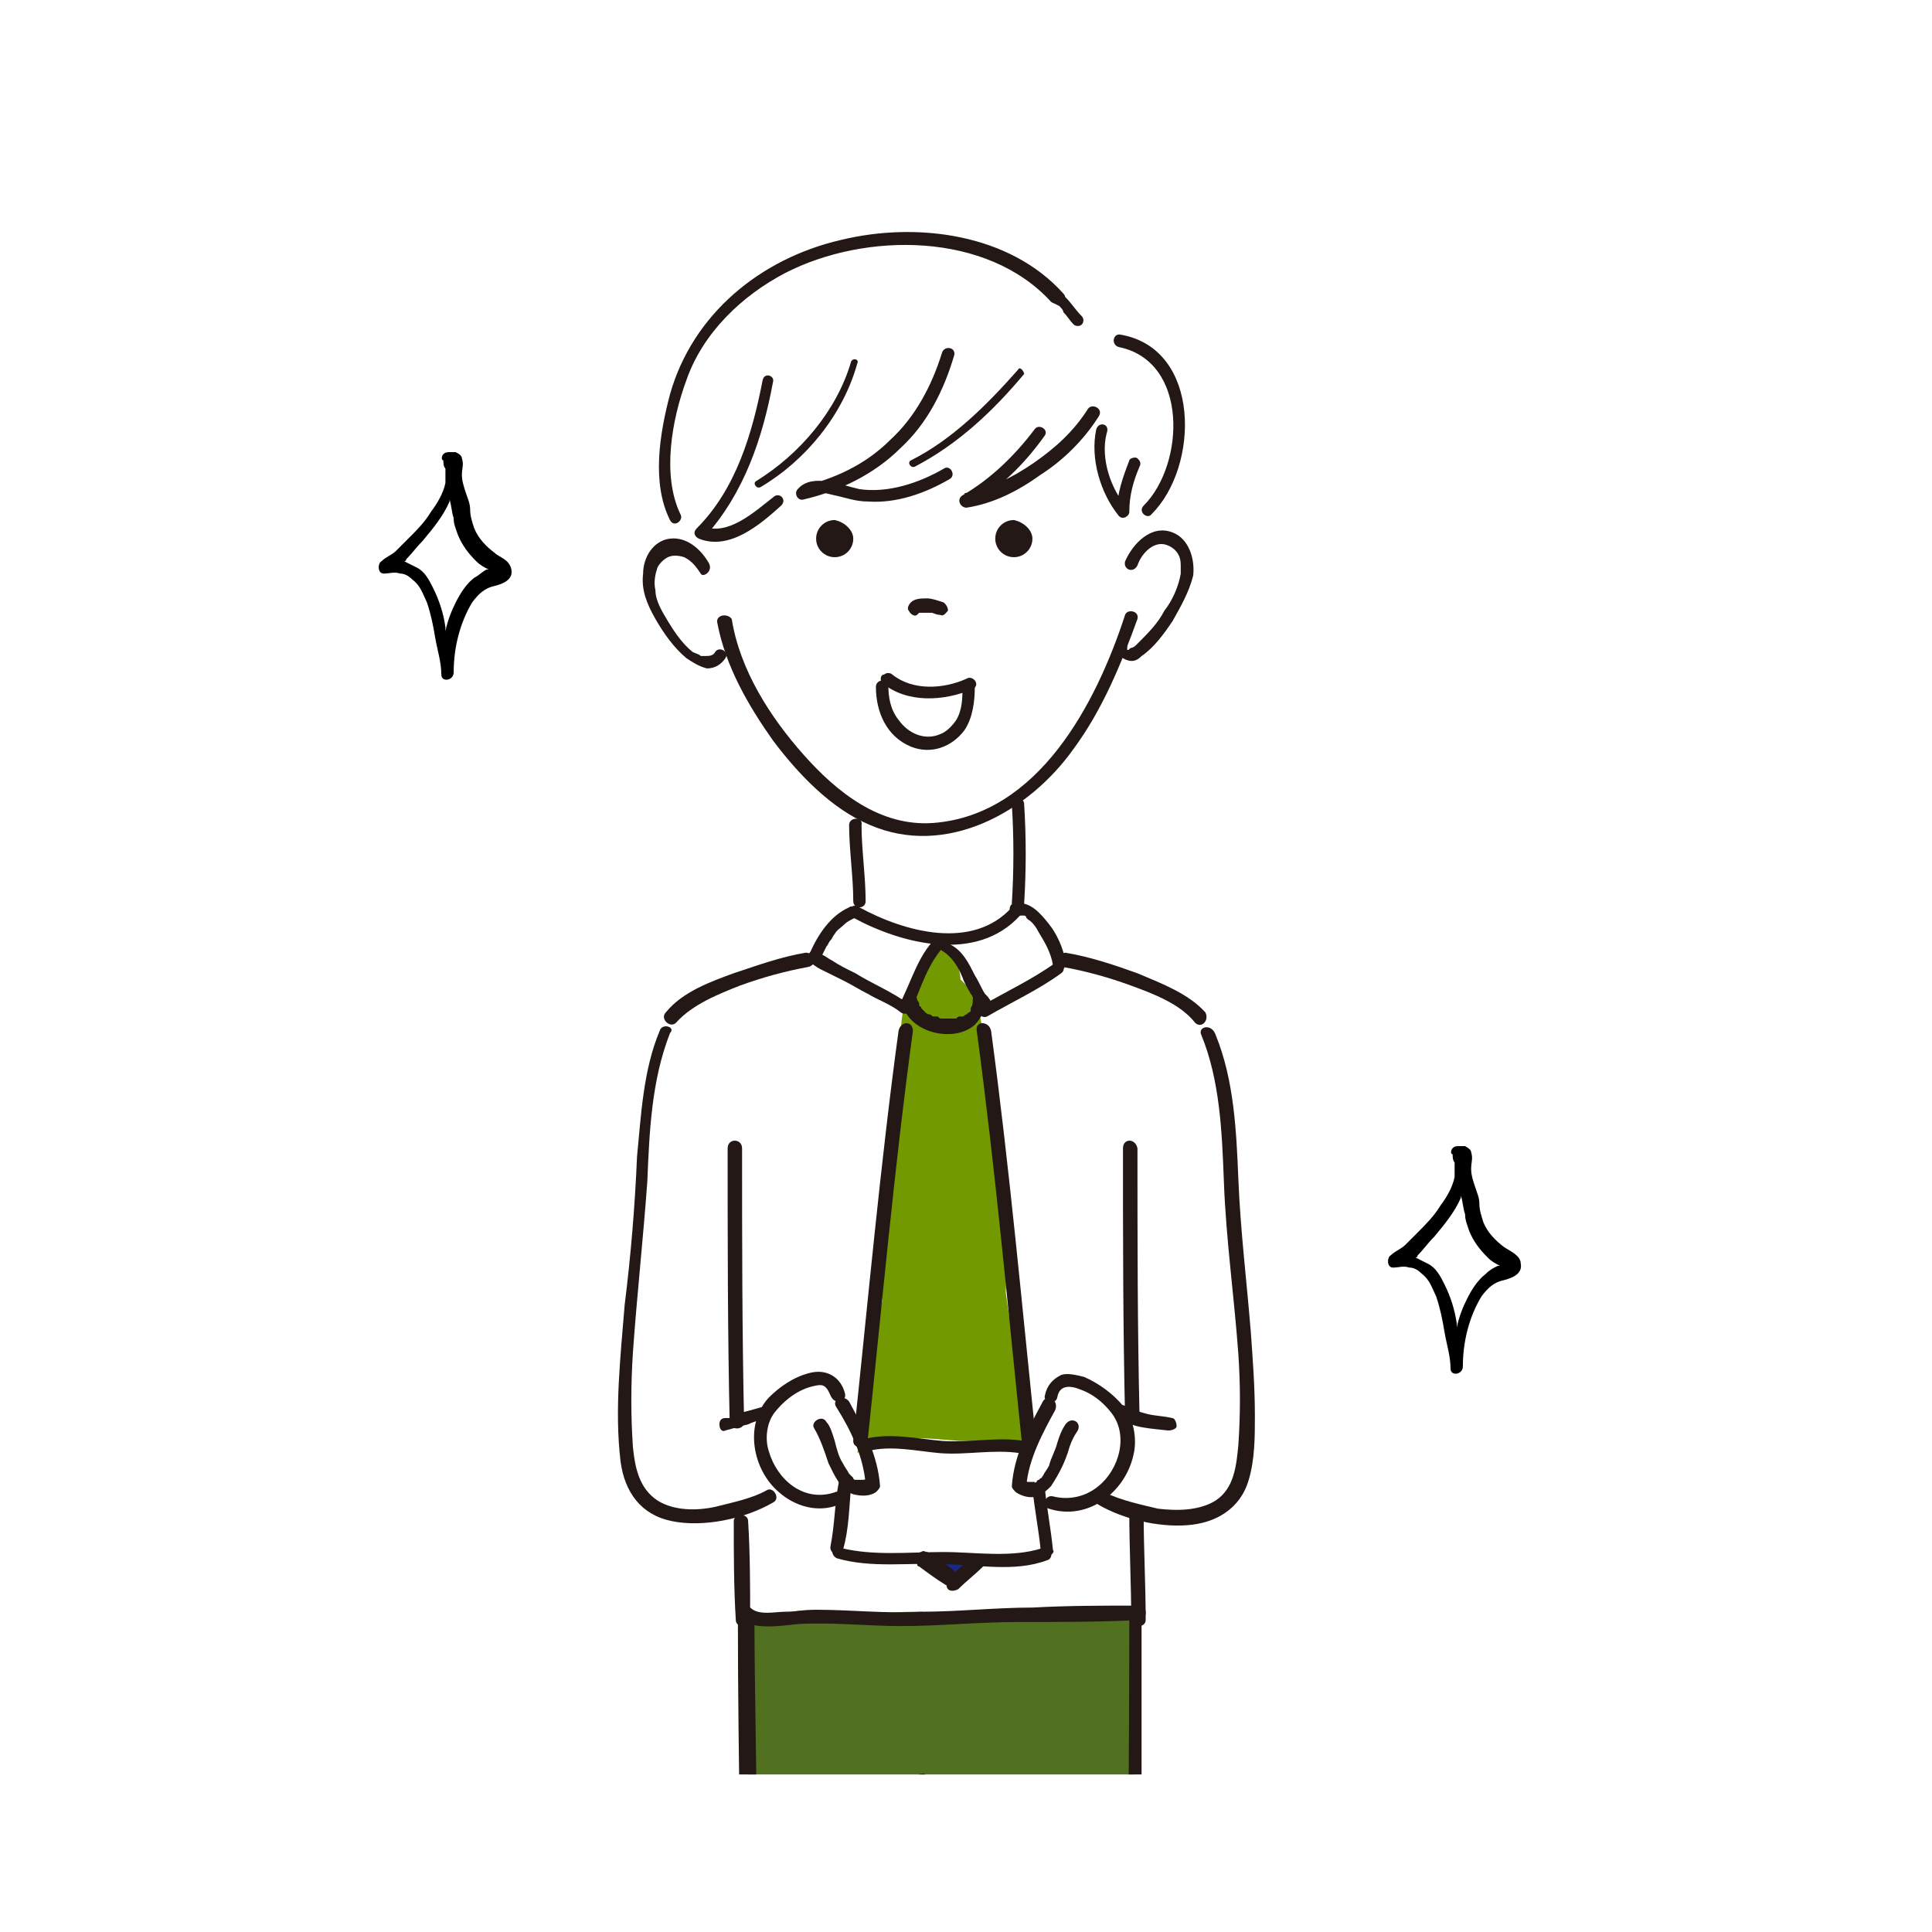 <?xml version="1.0" encoding="utf-8"?>
<!-- Generator: Adobe Illustrator 16.0.0, SVG Export Plug-In . SVG Version: 6.00 Build 0)  -->
<!DOCTYPE svg PUBLIC "-//W3C//DTD SVG 1.1//EN" "http://www.w3.org/Graphics/SVG/1.1/DTD/svg11.dtd">
<svg version="1.1" id="レイヤー_1" xmlns="http://www.w3.org/2000/svg" xmlns:xlink="http://www.w3.org/1999/xlink" x="0px"
	 y="0px" width="40px" height="40px" viewBox="0 0 40 40" enable-background="new 0 0 40 40" xml:space="preserve">
<g>
	<g>
		<g>
			<g>
				<defs>
					<rect id="SVGID_1_" x="-2.975" y="3.262" width="44.562" height="33.476"/>
				</defs>
				<clipPath id="SVGID_2_">
					<use xlink:href="#SVGID_1_"  overflow="visible"/>
				</clipPath>
				<path clip-path="url(#SVGID_2_)" fill="#231815" d="M19.158,60.578c0-0.172-0.171-0.344-0.342-0.256
					c-0.17,0.041-0.384,0.084-0.597,0.129c-0.427-0.045-0.896-0.088-1.323,0c-0.042-0.088-0.127-0.129-0.213-0.129
					c-0.086-0.088-0.255-0.129-0.383,0c-0.427,0.34-1.025,0.809-1.151,1.408c-0.128,0-0.257,0.082-0.299,0.211
					c-0.042,0.213-0.042,0.428,0.085,0.598c0.085,0.127,0.214,0.211,0.341,0.254c0,0.043,0.043,0.088,0.085,0.129
					c0.128,0.17,0.427,0.17,0.597,0.213c0.085,0,0.128,0,0.212,0c0.172,0.045,0.343,0,0.513-0.043c0.042,0,0.042,0,0.042-0.041
					C18.008,63.008,19.286,61.986,19.158,60.578 M17.239,62.326c0.043,0,0.043,0.043,0.085,0.043c-0.042,0-0.128,0.041-0.17,0.041
					C17.196,62.369,17.239,62.369,17.239,62.326 M18.092,61.9c-0.128,0.127-0.255,0.213-0.427,0.297
					C17.837,62.113,17.964,62.027,18.092,61.9"/>
			</g>
		</g>
	</g>
	<g>
		<g>
			<g>
				<defs>
					<rect id="SVGID_3_" x="-2.975" y="3.262" width="44.562" height="33.476"/>
				</defs>
				<clipPath id="SVGID_4_">
					<use xlink:href="#SVGID_3_"  overflow="visible"/>
				</clipPath>
				<path clip-path="url(#SVGID_4_)" fill="#231815" d="M22.656,63.051c0,0,0.04,0,0.04,0.043c0.171,0.041,0.343,0.041,0.514,0.041
					c0.083,0,0.128,0,0.211,0c0.214-0.041,0.469-0.041,0.597-0.211c0.043-0.043,0.043-0.088,0.088-0.129
					c0.126-0.043,0.254-0.129,0.34-0.254c0.129-0.17,0.129-0.385,0.086-0.598c-0.043-0.127-0.171-0.213-0.3-0.213
					c-0.171-0.6-0.723-1.068-1.15-1.408c-0.128-0.086-0.299-0.086-0.385,0c-0.085,0-0.171,0.043-0.212,0.129
					c-0.425-0.043-0.896-0.043-1.321,0c-0.214-0.043-0.385-0.086-0.599-0.129c-0.171-0.041-0.342,0.086-0.342,0.256
					C20.097,61.986,21.332,63.008,22.656,63.051 M22.186,62.41c-0.043,0-0.126-0.041-0.171-0.041c0.045,0,0.045,0,0.085-0.043
					C22.143,62.369,22.186,62.369,22.186,62.41 M21.717,62.24c-0.171-0.084-0.298-0.17-0.427-0.297
					C21.418,62.027,21.546,62.113,21.717,62.24"/>
			</g>
		</g>
	</g>
	<g>
		<g>
			<g>
				<defs>
					<rect id="SVGID_5_" x="-2.975" y="3.262" width="44.562" height="33.476"/>
				</defs>
				<clipPath id="SVGID_6_">
					<use xlink:href="#SVGID_5_"  overflow="visible"/>
				</clipPath>
				<path clip-path="url(#SVGID_6_)" fill="#517020" d="M23.293,47.102c0-0.426,0.045-0.895,0.045-1.322
					c0.083-0.98,0.043-2.004,0-2.984c0-0.084,0-0.129-0.045-0.17c0-0.172,0.045-0.342,0.045-0.514
					c0.083-0.596,0.083-1.193,0.083-1.791c0.043-0.512,0-0.982,0-1.492c0-0.127,0-0.297,0-0.426l0,0c0-1.621,0.214-3.199,0.129-4.82
					c0-0.213-0.169-0.299-0.341-0.254c-0.043,0-0.129,0-0.17,0c-0.043,0-0.086,0-0.129,0c-0.554,0.084-1.11,0.127-1.664,0.127
					c-0.084-0.043-0.172-0.086-0.254-0.043c-0.171,0.043-0.343,0.086-0.514,0.129c-0.384,0-0.81-0.043-1.192-0.086h-0.043
					c-0.043-0.043-0.128-0.086-0.17-0.086c-0.343,0-0.64,0-0.981,0.086c-0.043,0-0.085,0.043-0.128,0.043
					c-0.298-0.043-0.554-0.129-0.853-0.129c-0.042,0-0.085,0-0.128,0c-0.341-0.086-0.725,0-1.024,0.213
					c-0.042-0.041-0.127-0.084-0.213-0.084c-0.171,0-0.255,0.127-0.297,0.299c0,0.086,0.042,0.168,0.127,0.256
					c-0.085,0.125-0.085,0.295-0.085,0.426v6.225c0,0.984-0.042,2.008,0.042,2.988c0.042,1.023,0.214,2.047,0.214,3.113
					c0,0.938-0.086,1.875-0.086,2.814c0,1.021,0.128,2.045,0.17,3.068c0,0.129,0,0.256,0,0.385c-0.17,0.385-0.127,0.939-0.127,1.324
					c0,0.512,0,1.021,0.085,1.492c-0.256,0.809-0.128,1.705,0,2.559c0,0.383,0.085,0.723,0.085,1.15c0,0.084,0,0.17,0.043,0.256
					c-0.085,0.17,0,0.428,0.255,0.428c0.044,0,0.086,0,0.129,0c0.042,0,0.085,0.041,0.085,0.041
					c0.342,0.129,0.725,0.129,1.109,0.086c0.254,0.043,0.468,0,0.639-0.043c0.213,0,0.427,0,0.639,0.043
					c0.127,0.043,0.213,0,0.299-0.127c0.17-0.086,0.427-0.258,0.427-0.471c0-0.426-0.171-0.938-0.171-1.363
					c0-0.258-0.042-0.471-0.042-0.725V57.68v-0.045c0.042-0.041,0.085-0.084,0.085-0.17v-0.127V57.08v-0.043
					c0-0.041,0-0.086,0-0.086c0-0.254-0.043-0.51-0.043-0.764c0,0,0,0,0-0.045c0-0.17,0-0.342,0-0.469c0-0.045,0-0.129-0.042-0.17
					c0-0.045,0.042-0.045,0.042-0.086c0.297-1.109,0.171-2.26,0.043-3.369c-0.043-0.17-0.043-0.342-0.085-0.512
					c0.042-0.043,0.042-0.086,0.042-0.172v-1.021v-1.537c0.129-0.809,0.214-1.664,0.171-2.514c0.043-0.555,0.083-1.111-0.042-1.664
					c0-0.086-0.086-0.172-0.129-0.172c0.043-1.279-0.042-2.6,0-3.881c0-0.084,0-0.127-0.042-0.168c0-0.088,0-0.215,0-0.299
					c0-0.213,0.042-0.428,0.042-0.641c0-0.086,0-0.127-0.042-0.213c0-0.127,0-0.256,0-0.383c0.042-0.555,0.126-1.111,0.085-1.664
					c0-0.043,0-0.043,0-0.086c0.128-0.084,0.254-0.125,0.385-0.213c0,0.17,0,0.342,0,0.514c-0.086,0.041-0.129,0.125-0.086,0.211
					c0.086,1.238,0.128,2.518,0.256,3.754c0,0.043-0.043,0.043-0.043,0.086c-0.299,1.959-0.17,3.965-0.085,5.928
					c0,0.082,0.042,0.168,0.128,0.211c0,0.514,0,1.023,0.042,1.535c0,0.127,0,0.215,0,0.342c-0.042,0.555-0.042,1.109-0.042,1.664
					c0,0.596-0.043,1.193-0.043,1.791c0,0.084,0.043,0.172,0.128,0.213c-0.043,0.768-0.043,1.535,0.086,2.303
					c0,0.514,0.042,0.98,0.042,1.49c0,0.088,0.042,0.131,0.083,0.172c0,0.215,0,0.428,0,0.641c0,0.043,0,0.043,0,0.086
					c0,0.213,0,0.383,0,0.598c0,0.084,0.043,0.127,0.088,0.17v0.043c0,0.342-0.045,0.768,0.043,1.107
					c0,0.043-0.043,0.043-0.043,0.086c-0.045,0.084,0,0.213,0.083,0.256c0.043,0.084,0.171,0.084,0.257,0.084
					c0.342,0.299,0.853,0.213,1.278,0.129c0.086,0.129,0.214,0.17,0.385,0.084c0.255-0.172,0.597-0.172,0.896-0.172
					c0.171,0,0.299-0.125,0.299-0.297v-2.131c0-0.084-0.045-0.127-0.088-0.172v-0.041c0-0.043,0-0.129-0.04-0.17
					c0-0.043-0.043-0.129-0.043-0.172c0-0.084,0.043-0.17,0.043-0.299c0.04-0.381,0.083-0.764,0.083-1.15
					c0-0.512,0-1.021-0.083-1.535c0-0.041,0-0.041,0-0.086c0.04-0.553,0.128-1.15,0.128-1.705c0.041-0.383,0.084-0.768,0.041-1.15
					c0-0.043,0-0.086,0-0.129s0-0.084-0.041-0.127c0-0.043,0-0.086,0-0.127c0-0.215,0.041-0.428,0.041-0.643v-0.043
					c0.085-0.467,0.128-0.936,0-1.404c0-0.088-0.086-0.129-0.129-0.17c0.088-0.471,0.172-0.939,0.214-1.365
					C23.55,47.188,23.421,47.102,23.293,47.102 M15.959,33.582L15.959,33.582L15.959,33.582L15.959,33.582 M22.656,59.51h0.04l0,0
					C22.696,59.51,22.656,59.555,22.656,59.51C22.656,59.555,22.656,59.51,22.656,59.51 M20.864,59.639L20.864,59.639L20.864,59.639
					L20.864,59.639 M20.992,59.85L20.992,59.85L20.992,59.85L20.992,59.85L20.992,59.85"/>
			</g>
		</g>
	</g>
	<g>
		<g>
			<g>
				<defs>
					<rect id="SVGID_7_" x="-2.975" y="3.262" width="44.562" height="33.476"/>
				</defs>
				<clipPath id="SVGID_8_">
					<use xlink:href="#SVGID_7_"  overflow="visible"/>
				</clipPath>
				<path clip-path="url(#SVGID_8_)" fill="#729A00" d="M17.751,30.086l0.043-0.041c0.469-0.385,1.493-0.258,2.047-0.213
					c0.382,0,0.938,0,1.364,0.17c-0.041-0.342-0.041-0.684-0.041-1.025c0-0.084-0.045-0.17-0.086-0.213
					c-0.041-0.682-0.169-1.363-0.255-2.004c0.043-0.896-0.085-1.791-0.214-2.688c0-0.34,0-0.68-0.128-1.021
					c0-0.129-0.043-0.213-0.043-0.344c0.043-0.041,0.043-0.127,0.043-0.17c0-0.64-0.126-1.279-0.297-1.918
					c-0.042-0.127-0.085-0.172-0.171-0.213c-0.042-0.043-0.085-0.086-0.128-0.129c0-0.128-0.043-0.255-0.084-0.384
					c-0.086-0.298-0.471-0.298-0.598-0.085c-0.428,0.598-0.64,1.279-0.513,1.962v0.042c-0.041,0.555-0.085,1.15-0.127,1.707
					c-0.086,0.682-0.256,1.406-0.299,2.09c-0.043,0.426-0.043,0.896,0,1.322c-0.128,0.725-0.342,1.492-0.385,2.26
					C17.837,29.445,17.794,29.744,17.751,30.086"/>
			</g>
		</g>
	</g>
	<g>
		<g>
			<g>
				<defs>
					<rect id="SVGID_9_" x="-2.975" y="3.262" width="44.562" height="33.476"/>
				</defs>
				<clipPath id="SVGID_10_">
					<use xlink:href="#SVGID_9_"  overflow="visible"/>
				</clipPath>
				<path clip-path="url(#SVGID_10_)" fill="#182986" d="M20.054,32.174c-0.257-0.041-0.554,0-0.854,0.043
					c0.043,0.045,0.086,0.045,0.128,0.088c0,0,0,0,0.042,0c0,0.041,0.042,0.127,0.087,0.168l0,0
					c0.126,0.086,0.297,0.129,0.426,0.043c0.128-0.084,0.257-0.211,0.383-0.299C20.182,32.174,20.14,32.174,20.054,32.174"/>
			</g>
		</g>
	</g>
	<g>
		<g>
			<g>
				<defs>
					<rect id="SVGID_11_" x="-2.975" y="3.262" width="44.562" height="33.476"/>
				</defs>
				<clipPath id="SVGID_12_">
					<use xlink:href="#SVGID_11_"  overflow="visible"/>
				</clipPath>
				<path clip-path="url(#SVGID_12_)" fill="#231815" d="M15.277,33.498c0.299,0.256,0.853,0.168,1.238,0.127
					c0.724-0.043,1.449,0.041,2.132,0.041c0.811,0,1.619-0.084,2.428-0.084c0.854,0,1.665,0,2.519-0.041c0.17,0,0.17-0.299,0-0.299
					c-0.726,0-1.493,0-2.218,0.041c-0.768,0-1.535,0.086-2.302,0.086c-0.726,0.043-1.451-0.041-2.176-0.041
					c-0.213,0-0.426,0.041-0.639,0.041c-0.213,0-0.554,0.086-0.726-0.086C15.32,33.158,15.15,33.369,15.277,33.498"/>
			</g>
		</g>
	</g>
	<g>
		<g>
			<g>
				<defs>
					<rect id="SVGID_13_" x="-2.975" y="3.262" width="44.562" height="33.476"/>
				</defs>
				<clipPath id="SVGID_14_">
					<use xlink:href="#SVGID_13_"  overflow="visible"/>
				</clipPath>
				<path clip-path="url(#SVGID_14_)" fill="#231815" d="M14.679,11.663c-0.169-0.299-0.469-0.554-0.81-0.511
					c-0.342,0.042-0.554,0.384-0.554,0.725c-0.043,0.342,0.085,0.639,0.255,0.938c0.171,0.299,0.384,0.597,0.639,0.81
					c0.128,0.085,0.257,0.171,0.427,0.214c0.171,0,0.298-0.085,0.384-0.214c0.085-0.128-0.128-0.255-0.212-0.128
					c-0.044,0.085-0.129,0.085-0.214,0.085c0,0,0,0-0.042,0c-0.043,0-0.043,0-0.043,0c-0.042-0.042-0.085-0.042-0.171-0.085
					c-0.213-0.171-0.384-0.427-0.512-0.639c-0.128-0.214-0.256-0.427-0.256-0.639c-0.042-0.17,0-0.342,0.042-0.469
					c0.043-0.085,0.128-0.17,0.214-0.213c0.085-0.043,0.213-0.043,0.342,0c0.17,0.085,0.255,0.213,0.341,0.341
					C14.553,11.962,14.766,11.835,14.679,11.663"/>
			</g>
		</g>
	</g>
	<g>
		<g>
			<g>
				<defs>
					<rect id="SVGID_15_" x="-2.975" y="3.262" width="44.562" height="33.476"/>
				</defs>
				<clipPath id="SVGID_16_">
					<use xlink:href="#SVGID_15_"  overflow="visible"/>
				</clipPath>
				<path clip-path="url(#SVGID_16_)" fill="#231815" d="M23.55,11.706c0.085-0.255,0.341-0.511,0.597-0.426
					c0.13,0.043,0.214,0.128,0.256,0.213c0.043,0.085,0.043,0.17,0.043,0.256c0,0.043,0,0.043,0,0.086v0.042c0,0.043,0,0,0,0
					c-0.043,0.256-0.169,0.554-0.34,0.768c-0.128,0.256-0.343,0.469-0.556,0.682c-0.041,0.043-0.086,0.085-0.129,0.085
					c0,0-0.083,0.044-0.04,0.044c0,0,0,0-0.043,0c0,0-0.045,0,0,0c0.043,0,0,0,0,0l0,0l0,0l0,0c0.043,0,0,0,0,0l0,0c0,0,0-0.044,0,0
					c0-0.044,0-0.044,0-0.085c0-0.085-0.088-0.085-0.128-0.085c-0.086,0-0.086,0.085-0.086,0.126c0,0.129,0.086,0.213,0.214,0.256
					c0.126,0.042,0.212,0,0.297-0.085c0.254-0.171,0.471-0.469,0.642-0.725c0.168-0.299,0.34-0.597,0.426-0.938
					c0.041-0.342-0.086-0.768-0.426-0.896c-0.431-0.17-0.813,0.214-0.983,0.597C23.25,11.792,23.464,11.877,23.55,11.706"/>
			</g>
		</g>
	</g>
	<g>
		<g>
			<g>
				<defs>
					<rect id="SVGID_17_" x="-2.975" y="3.262" width="44.562" height="33.476"/>
				</defs>
				<clipPath id="SVGID_18_">
					<use xlink:href="#SVGID_17_"  overflow="visible"/>
				</clipPath>
				<path clip-path="url(#SVGID_18_)" fill="#231815" d="M14.852,12.9c0.17,0.896,0.639,1.706,1.151,2.43
					c0.513,0.682,1.194,1.408,2.005,1.749c1.575,0.682,3.283-0.256,4.221-1.577c0.597-0.811,0.981-1.749,1.321-2.687
					c0.043-0.171-0.211-0.213-0.256-0.085c-0.597,1.834-1.791,4.138-3.965,4.308c-1.108,0.085-2.005-0.64-2.687-1.407
					c-0.683-0.768-1.322-1.748-1.492-2.814C15.065,12.687,14.809,12.729,14.852,12.9"/>
			</g>
		</g>
	</g>
	<g>
		<g>
			<g>
				<defs>
					<rect id="SVGID_19_" x="-2.975" y="3.262" width="44.562" height="33.476"/>
				</defs>
				<clipPath id="SVGID_20_">
					<use xlink:href="#SVGID_19_"  overflow="visible"/>
				</clipPath>
				<path clip-path="url(#SVGID_20_)" fill="#231815" d="M22.525,8.465c-0.297,0.469-0.68,0.811-1.107,1.108
					c-0.426,0.299-0.938,0.555-1.45,0.639l0.086,0.256c0.64-0.341,1.15-0.853,1.578-1.451c0.085-0.126-0.129-0.255-0.214-0.126
					c-0.383,0.511-0.896,1.023-1.492,1.365c-0.129,0.085-0.043,0.255,0.085,0.255c0.553-0.085,1.063-0.342,1.535-0.683
					c0.469-0.298,0.896-0.725,1.193-1.193C22.867,8.465,22.611,8.338,22.525,8.465"/>
			</g>
		</g>
	</g>
	<g>
		<g>
			<g>
				<defs>
					<rect id="SVGID_21_" x="-2.975" y="3.262" width="44.562" height="33.476"/>
				</defs>
				<clipPath id="SVGID_22_">
					<use xlink:href="#SVGID_21_"  overflow="visible"/>
				</clipPath>
				<path clip-path="url(#SVGID_22_)" fill="#231815" d="M22.696,8.893c-0.128,0.597,0.086,1.321,0.471,1.792
					c0.083,0.085,0.214,0,0.214-0.086c0-0.341,0.083-0.639,0.212-0.938c0.042-0.085,0-0.128-0.043-0.17
					c-0.041-0.043-0.169,0-0.169,0.043c-0.131,0.341-0.257,0.682-0.257,1.066l0.214-0.086c-0.342-0.384-0.556-1.023-0.428-1.535
					C22.996,8.763,22.739,8.721,22.696,8.893"/>
			</g>
		</g>
	</g>
	<g>
		<g>
			<g>
				<defs>
					<rect id="SVGID_23_" x="-2.975" y="3.262" width="44.562" height="33.476"/>
				</defs>
				<clipPath id="SVGID_24_">
					<use xlink:href="#SVGID_23_"  overflow="visible"/>
				</clipPath>
				<path clip-path="url(#SVGID_24_)" fill="#231815" d="M23.167,7.186c1.449,0.298,1.364,2.431,0.511,3.283
					c-0.128,0.128,0.086,0.299,0.169,0.171c0.983-0.981,1.026-3.413-0.637-3.71C23.039,6.887,22.996,7.143,23.167,7.186"/>
			</g>
		</g>
	</g>
	<g>
		<g>
			<g>
				<defs>
					<rect id="SVGID_25_" x="-2.975" y="3.262" width="44.562" height="33.476"/>
				</defs>
				<clipPath id="SVGID_26_">
					<use xlink:href="#SVGID_25_"  overflow="visible"/>
				</clipPath>
				<path clip-path="url(#SVGID_26_)" fill="#231815" d="M22.015,6.077c-1.107-1.236-3.027-1.493-4.605-1.109
					c-1.664,0.384-3.071,1.535-3.539,3.198c-0.214,0.811-0.384,1.834,0,2.601c0.085,0.171,0.299,0,0.213-0.127
					c-0.384-0.811-0.171-1.962,0.128-2.772c0.342-0.981,1.152-1.749,2.047-2.217c1.663-0.853,4.178-0.853,5.501,0.597
					C21.929,6.376,22.143,6.205,22.015,6.077"/>
			</g>
		</g>
	</g>
	<g>
		<g>
			<g>
				<defs>
					<rect id="SVGID_27_" x="-2.975" y="3.262" width="44.562" height="33.476"/>
				</defs>
				<clipPath id="SVGID_28_">
					<use xlink:href="#SVGID_27_"  overflow="visible"/>
				</clipPath>
				<path clip-path="url(#SVGID_28_)" fill="#231815" d="M19.5,7.314c-0.213,0.683-0.556,1.323-1.066,1.791
					c-0.512,0.513-1.152,0.81-1.877,0.981c0.043,0.085,0.085,0.127,0.128,0.212c0.128-0.171,0.427-0.085,0.597-0.042
					c0.213,0.042,0.427,0.127,0.682,0.127c0.598,0.043,1.194-0.17,1.705-0.469c0.128-0.085,0-0.298-0.126-0.213
					c-0.513,0.298-1.152,0.512-1.749,0.426c-0.384-0.085-0.98-0.342-1.278,0c-0.085,0.085,0,0.256,0.127,0.213
					c0.725-0.171,1.45-0.512,2.005-1.067c0.555-0.512,0.895-1.195,1.108-1.918C19.797,7.186,19.543,7.143,19.5,7.314"/>
			</g>
		</g>
	</g>
	<g>
		<g>
			<g>
				<defs>
					<rect id="SVGID_29_" x="-2.975" y="3.262" width="44.562" height="33.476"/>
				</defs>
				<clipPath id="SVGID_30_">
					<use xlink:href="#SVGID_29_"  overflow="visible"/>
				</clipPath>
				<path clip-path="url(#SVGID_30_)" fill="#231815" d="M15.79,7.868c-0.214,1.109-0.555,2.261-1.365,3.071
					c-0.085,0.085-0.042,0.17,0.043,0.213c0.639,0.256,1.278-0.299,1.705-0.684c0.129-0.127-0.042-0.297-0.169-0.17
					c-0.384,0.299-0.938,0.81-1.449,0.597c0,0.085,0.042,0.128,0.042,0.213c0.81-0.896,1.194-2.047,1.407-3.198
					C16.046,7.782,15.832,7.698,15.79,7.868"/>
			</g>
		</g>
	</g>
	<g>
		<g>
			<g>
				<defs>
					<rect id="SVGID_31_" x="-2.975" y="3.262" width="44.562" height="33.476"/>
				</defs>
				<clipPath id="SVGID_32_">
					<use xlink:href="#SVGID_31_"  overflow="visible"/>
				</clipPath>
				<path clip-path="url(#SVGID_32_)" fill="#231815" d="M21.846,6.292C21.889,6.292,21.889,6.292,21.846,6.292
					C21.889,6.292,21.846,6.292,21.846,6.292C21.889,6.292,21.889,6.292,21.846,6.292c0.083,0.042,0.083,0.042,0.083,0.042
					c0.043,0.043,0.086,0.085,0.086,0.128c0.085,0.085,0.128,0.171,0.214,0.256c0.042,0.042,0.128,0.042,0.168,0
					c0.045-0.042,0.045-0.128,0-0.171c-0.168-0.17-0.254-0.341-0.426-0.469c-0.043-0.043-0.126,0-0.171,0.042
					C21.76,6.162,21.801,6.248,21.846,6.292"/>
			</g>
		</g>
	</g>
	<g>
		<g>
			<g>
				<defs>
					<rect id="SVGID_33_" x="-2.975" y="3.262" width="44.562" height="33.476"/>
				</defs>
				<clipPath id="SVGID_34_">
					<use xlink:href="#SVGID_33_"  overflow="visible"/>
				</clipPath>
				<path clip-path="url(#SVGID_34_)" fill="#231815" d="M17.622,7.484c-0.298,1.024-1.066,1.919-1.962,2.474
					c-0.085,0.042,0,0.17,0.085,0.128c0.938-0.555,1.706-1.493,2.004-2.56C17.794,7.442,17.666,7.399,17.622,7.484"/>
			</g>
		</g>
	</g>
	<g>
		<g>
			<g>
				<defs>
					<rect id="SVGID_35_" x="-2.975" y="3.262" width="44.562" height="33.476"/>
				</defs>
				<clipPath id="SVGID_36_">
					<use xlink:href="#SVGID_35_"  overflow="visible"/>
				</clipPath>
				<path clip-path="url(#SVGID_36_)" fill="#231815" d="M21.076,7.656c-0.64,0.724-1.364,1.449-2.217,1.876
					c-0.085,0.043,0,0.171,0.085,0.128c0.896-0.469,1.62-1.152,2.26-1.918C21.204,7.698,21.118,7.57,21.076,7.656"/>
			</g>
		</g>
	</g>
	<g>
		<g>
			<g>
				<defs>
					<rect id="SVGID_37_" x="-2.975" y="3.262" width="44.562" height="33.476"/>
				</defs>
				<clipPath id="SVGID_38_">
					<use xlink:href="#SVGID_37_"  overflow="visible"/>
				</clipPath>
				<path clip-path="url(#SVGID_38_)" fill="#231815" d="M21.375,11.152c0,0.212-0.171,0.384-0.383,0.384
					c-0.214,0-0.386-0.171-0.386-0.384c0-0.213,0.17-0.385,0.386-0.385C21.204,10.811,21.375,10.981,21.375,11.152"/>
			</g>
		</g>
	</g>
	<g>
		<g>
			<g>
				<defs>
					<rect id="SVGID_39_" x="-2.975" y="3.262" width="44.562" height="33.476"/>
				</defs>
				<clipPath id="SVGID_40_">
					<use xlink:href="#SVGID_39_"  overflow="visible"/>
				</clipPath>
				<path clip-path="url(#SVGID_40_)" fill="#231815" d="M17.666,11.152c0,0.212-0.169,0.384-0.384,0.384
					c-0.213,0-0.385-0.171-0.385-0.384c0-0.213,0.171-0.385,0.385-0.385C17.495,10.811,17.666,10.981,17.666,11.152"/>
			</g>
		</g>
	</g>
	<g>
		<g>
			<g>
				<defs>
					<rect id="SVGID_41_" x="-2.975" y="3.262" width="44.562" height="33.476"/>
				</defs>
				<clipPath id="SVGID_42_">
					<use xlink:href="#SVGID_41_"  overflow="visible"/>
				</clipPath>
				<path clip-path="url(#SVGID_42_)" fill="#231815" d="M18.987,12.729l0.043-0.042c0,0-0.043,0,0,0l0,0h0.043l0,0c0,0,0.042,0,0,0
					l0,0l0,0c0.042,0,0.042,0,0.085,0H19.2l0,0c0,0-0.042,0,0,0c0.043,0,0.043,0,0.086,0c0.042,0,0.084,0.042,0.171,0.042
					c0.083,0.043,0.126-0.042,0.169-0.085c0-0.085-0.043-0.128-0.086-0.17c-0.128-0.043-0.254-0.085-0.341-0.085
					c-0.128,0-0.256,0-0.343,0.085c-0.041,0.042-0.085,0.128-0.041,0.17C18.859,12.729,18.944,12.772,18.987,12.729"/>
			</g>
		</g>
	</g>
	<g>
		<g>
			<g>
				<defs>
					<rect id="SVGID_43_" x="-2.975" y="3.262" width="44.562" height="33.476"/>
				</defs>
				<clipPath id="SVGID_44_">
					<use xlink:href="#SVGID_43_"  overflow="visible"/>
				</clipPath>
				<path clip-path="url(#SVGID_44_)" fill="#231815" d="M18.263,14.138c0.512,0.427,1.28,0.384,1.877,0.127
					c0.171-0.085,0-0.297-0.129-0.213c-0.471,0.213-1.11,0.256-1.536-0.086c-0.042-0.042-0.128-0.042-0.171,0
					C18.22,13.966,18.22,14.095,18.263,14.138"/>
			</g>
		</g>
	</g>
	<g>
		<g>
			<g>
				<defs>
					<rect id="SVGID_45_" x="-2.975" y="3.262" width="44.562" height="33.476"/>
				</defs>
				<clipPath id="SVGID_46_">
					<use xlink:href="#SVGID_45_"  overflow="visible"/>
				</clipPath>
				<path clip-path="url(#SVGID_46_)" fill="#231815" d="M18.135,14.222c0,0.512,0.213,1.024,0.725,1.237
					c0.428,0.17,0.853,0,1.109-0.342c0.171-0.255,0.213-0.596,0.213-0.895c0-0.171-0.255-0.171-0.255,0c0,0.213,0,0.469-0.128,0.683
					c-0.085,0.127-0.214,0.256-0.341,0.298c-0.299,0.127-0.641,0-0.854-0.298c-0.17-0.214-0.212-0.469-0.212-0.725
					C18.391,14.051,18.135,14.051,18.135,14.222"/>
			</g>
		</g>
	</g>
	<g>
		<g>
			<g>
				<defs>
					<rect id="SVGID_47_" x="-2.975" y="3.262" width="44.562" height="33.476"/>
				</defs>
				<clipPath id="SVGID_48_">
					<use xlink:href="#SVGID_47_"  overflow="visible"/>
				</clipPath>
				<path clip-path="url(#SVGID_48_)" fill="#231815" d="M15.277,33.412c0,3.199,0.085,6.398,0.128,9.596
					c0.085,4.307,0.17,8.615,0.256,12.965c0.043,1.365,0.043,2.73,0.086,4.137c0,0.17,0.299,0.17,0.299,0
					c-0.086-3.158-0.128-6.27-0.171-9.424c-0.085-4.35-0.17-8.656-0.213-13.008c0-1.41-0.042-2.814-0.042-4.223
					C15.576,33.242,15.277,33.242,15.277,33.412"/>
			</g>
		</g>
	</g>
	<g>
		<g>
			<g>
				<defs>
					<rect id="SVGID_49_" x="-2.975" y="3.262" width="44.562" height="33.476"/>
				</defs>
				<clipPath id="SVGID_50_">
					<use xlink:href="#SVGID_49_"  overflow="visible"/>
				</clipPath>
				<path clip-path="url(#SVGID_50_)" fill="#231815" d="M23.381,33.412c0,3.199-0.043,6.398-0.043,9.596
					c-0.045,4.307-0.045,8.615-0.088,12.965c0,1.365,0,2.73,0,4.137c0,0.17,0.3,0.17,0.3,0c-0.086-3.158,0-6.27,0-9.424
					c0.043-4.35,0.043-8.656,0.085-13.008c0-1.41,0-2.814,0-4.223C23.678,33.242,23.381,33.242,23.381,33.412"/>
			</g>
		</g>
	</g>
	<g>
		<g>
			<g>
				<defs>
					<rect id="SVGID_51_" x="-2.975" y="3.262" width="44.562" height="33.476"/>
				</defs>
				<clipPath id="SVGID_52_">
					<use xlink:href="#SVGID_51_"  overflow="visible"/>
				</clipPath>
				<path clip-path="url(#SVGID_52_)" fill="#231815" d="M19.243,37.039c0,2.473,0,4.945,0,7.377c0,3.752,0,7.504,0,11.258
					c0,1.449,0,2.943,0.043,4.393c0,0.168,0.297,0.168,0.297,0c-0.043-3.07-0.043-6.141-0.043-9.211c0-3.582,0-7.164,0-10.746
					c0-1.025,0-2.049,0-3.111C19.543,36.867,19.243,36.867,19.243,37.039"/>
			</g>
		</g>
	</g>
	<g>
		<g>
			<g>
				<defs>
					<rect id="SVGID_53_" x="-2.975" y="3.262" width="44.562" height="33.476"/>
				</defs>
				<clipPath id="SVGID_54_">
					<use xlink:href="#SVGID_53_"  overflow="visible"/>
				</clipPath>
				<path clip-path="url(#SVGID_54_)" fill="#231815" d="M19.543,36.951c0.04,2.475,0.083,4.947,0.126,7.379
					c0.043,3.752,0.128,7.504,0.214,11.256c0.043,1.451,0.043,2.943,0.128,4.395c0,0.17,0.3,0.17,0.3,0
					c-0.088-3.072-0.171-6.141-0.214-9.213c-0.086-3.58-0.129-7.162-0.171-10.744c0-1.025-0.043-2.047-0.043-3.113
					C19.84,36.781,19.543,36.781,19.543,36.951"/>
			</g>
		</g>
	</g>
	<g>
		<g>
			<g>
				<defs>
					<rect id="SVGID_55_" x="-2.975" y="3.262" width="44.562" height="33.476"/>
				</defs>
				<clipPath id="SVGID_56_">
					<use xlink:href="#SVGID_55_"  overflow="visible"/>
				</clipPath>
				<path clip-path="url(#SVGID_56_)" fill="#231815" d="M19.372,37.209c0.041,0,0.086,0,0.128-0.043
					c0.043,0,0.083-0.043,0.126-0.043h-0.043h0.043c0.043,0,0.086,0,0.086-0.043c0.042-0.041,0.042-0.082,0.042-0.082
					c0-0.088-0.042-0.131-0.128-0.131c-0.083,0-0.126,0-0.213,0.043c-0.041,0-0.084,0.043-0.126,0.043h0.042l0,0
					c-0.042,0-0.085,0-0.085,0.045c-0.043,0.041-0.043,0.082-0.043,0.082c0,0.043,0,0.086,0.043,0.086
					C19.329,37.166,19.329,37.209,19.372,37.209"/>
			</g>
		</g>
	</g>
	<g>
		<g>
			<g>
				<defs>
					<rect id="SVGID_57_" x="-2.975" y="3.262" width="44.562" height="33.476"/>
				</defs>
				<clipPath id="SVGID_58_">
					<use xlink:href="#SVGID_57_"  overflow="visible"/>
				</clipPath>
				<path clip-path="url(#SVGID_58_)" fill="#231815" d="M20.097,60.363c0.511,0.172,1.107,0.172,1.663,0.172
					c0.511-0.043,1.022-0.084,1.533-0.256c0.171-0.045,0.088-0.342-0.083-0.256c-0.471,0.127-0.981,0.211-1.45,0.211
					c-0.513,0.045-1.066,0-1.578-0.168C19.969,60.023,19.926,60.322,20.097,60.363"/>
			</g>
		</g>
	</g>
	<g>
		<g>
			<g>
				<defs>
					<rect id="SVGID_59_" x="-2.975" y="3.262" width="44.562" height="33.476"/>
				</defs>
				<clipPath id="SVGID_60_">
					<use xlink:href="#SVGID_59_"  overflow="visible"/>
				</clipPath>
				<path clip-path="url(#SVGID_60_)" fill="#231815" d="M16.046,60.363c0.511,0.172,1.109,0.172,1.663,0.172
					c0.512-0.043,1.022-0.084,1.535-0.256c0.169-0.045,0.085-0.342-0.085-0.256c-0.47,0.127-0.981,0.211-1.45,0.211
					c-0.512,0.045-1.067,0-1.578-0.168C15.959,60.023,15.875,60.322,16.046,60.363"/>
			</g>
		</g>
	</g>
	<g>
		<g>
			<g>
				<defs>
					<rect id="SVGID_61_" x="-2.975" y="3.262" width="44.562" height="33.476"/>
				</defs>
				<clipPath id="SVGID_62_">
					<use xlink:href="#SVGID_61_"  overflow="visible"/>
				</clipPath>
				<path clip-path="url(#SVGID_62_)" fill="#231815" d="M16.088,60.279c-0.427,0.383-0.853,0.811-1.152,1.279
					c-0.256,0.428-0.426,0.982-0.043,1.365c0.426,0.469,1.279,0.512,1.877,0.385c0.726-0.127,1.406-0.514,1.877-1.025
					c0.512-0.51,0.853-1.236,0.597-1.961c-0.043-0.172-0.343-0.088-0.256,0.084c0.426,1.236-1.023,2.26-2.046,2.559
					c-0.555,0.17-1.279,0.215-1.749-0.17c-0.383-0.254-0.256-0.725-0.042-1.064c0.298-0.514,0.682-0.896,1.108-1.279
					C16.429,60.363,16.258,60.15,16.088,60.279"/>
			</g>
		</g>
	</g>
	<g>
		<g>
			<g>
				<defs>
					<rect id="SVGID_63_" x="-2.975" y="3.262" width="44.562" height="33.476"/>
				</defs>
				<clipPath id="SVGID_64_">
					<use xlink:href="#SVGID_63_"  overflow="visible"/>
				</clipPath>
				<path clip-path="url(#SVGID_64_)" fill="#231815" d="M23.039,60.492c0.382,0.342,0.768,0.682,1.021,1.109
					c0.216,0.299,0.429,0.809,0.171,1.109c-0.171,0.213-0.511,0.297-0.768,0.342c-0.296,0.043-0.639,0.043-0.938-0.045
					c-0.637-0.125-1.235-0.467-1.662-0.893c-0.428-0.428-0.767-1.068-0.554-1.707c0.043-0.172-0.213-0.256-0.256-0.086
					c-0.47,1.365,1.064,2.561,2.216,2.9c0.64,0.17,1.45,0.213,2.006-0.17c0.467-0.299,0.427-0.854,0.212-1.279
					c-0.257-0.6-0.768-1.068-1.238-1.492C23.124,60.15,22.91,60.363,23.039,60.492"/>
			</g>
		</g>
	</g>
	<g>
		<g>
			<g>
				<defs>
					<rect id="SVGID_65_" x="-2.975" y="3.262" width="44.562" height="33.476"/>
				</defs>
				<clipPath id="SVGID_66_">
					<use xlink:href="#SVGID_65_"  overflow="visible"/>
				</clipPath>
				<path clip-path="url(#SVGID_66_)" fill="#231815" d="M19.669,36.826c-0.043,0-0.086,0-0.126,0c-0.043,0-0.043,0-0.085,0
					c0,0-0.045,0,0,0c0.042,0,0,0,0,0s0,0-0.045,0c-0.041,0-0.084-0.045-0.126-0.045l0,0l0,0h-0.043
					c-0.043,0-0.043-0.043-0.085-0.043c-0.043-0.041-0.171,0-0.214,0.043c-0.043,0.086,0,0.17,0.043,0.215
					c0.128,0.082,0.213,0.125,0.342,0.125c0.084,0,0.213,0.045,0.298,0.045c0.086,0,0.129-0.088,0.129-0.127
					C19.797,36.91,19.754,36.826,19.669,36.826"/>
			</g>
		</g>
	</g>
	<g>
		<g>
			<g>
				<defs>
					<rect id="SVGID_67_" x="-2.975" y="3.262" width="44.562" height="33.476"/>
				</defs>
				<clipPath id="SVGID_68_">
					<use xlink:href="#SVGID_67_"  overflow="visible"/>
				</clipPath>
				<path clip-path="url(#SVGID_68_)" fill="#231815" d="M17.58,17.08c0,0.511,0.086,1.066,0.086,1.578c0,0.17,0.256,0.17,0.256,0
					c0-0.512-0.085-1.066-0.085-1.578C17.878,16.908,17.58,16.908,17.58,17.08"/>
			</g>
		</g>
	</g>
	<g>
		<g>
			<g>
				<defs>
					<rect id="SVGID_69_" x="-2.975" y="3.262" width="44.562" height="33.476"/>
				</defs>
				<clipPath id="SVGID_70_">
					<use xlink:href="#SVGID_69_"  overflow="visible"/>
				</clipPath>
				<path clip-path="url(#SVGID_70_)" fill="#231815" d="M20.949,16.653c0.043,0.683,0.043,1.365,0,2.047c0,0.17,0.255,0.17,0.255,0
					c0.043-0.682,0.043-1.364,0-2.047C21.204,16.482,20.949,16.482,20.949,16.653"/>
			</g>
		</g>
	</g>
	<g>
		<g>
			<g>
				<defs>
					<rect id="SVGID_71_" x="-2.975" y="3.262" width="44.562" height="33.476"/>
				</defs>
				<clipPath id="SVGID_72_">
					<use xlink:href="#SVGID_71_"  overflow="visible"/>
				</clipPath>
				<path clip-path="url(#SVGID_72_)" fill="#231815" d="M17.666,19c1.023,0.553,2.557,0.938,3.452-0.044
					c0.129-0.128-0.083-0.298-0.169-0.17c-0.81,0.895-2.218,0.512-3.155,0C17.622,18.658,17.495,18.913,17.666,19"/>
			</g>
		</g>
	</g>
	<g>
		<g>
			<g>
				<defs>
					<rect id="SVGID_73_" x="-2.975" y="3.262" width="44.562" height="33.476"/>
				</defs>
				<clipPath id="SVGID_74_">
					<use xlink:href="#SVGID_73_"  overflow="visible"/>
				</clipPath>
				<path clip-path="url(#SVGID_74_)" fill="#231815" d="M17.58,18.786c-0.384,0.17-0.639,0.554-0.81,0.938
					c-0.043,0.085,0,0.128,0.043,0.17c0.043,0.044,0.17,0,0.17-0.042c0.042-0.085,0.085-0.171,0.128-0.257
					c0.042-0.043,0.042-0.085,0.085-0.129c0.042-0.042,0.042-0.085,0.085-0.127c0.042-0.085,0.128-0.128,0.214-0.213
					c0.042-0.042,0.126-0.085,0.212-0.127c0.085-0.044,0.085-0.129,0.042-0.172C17.709,18.786,17.622,18.742,17.58,18.786"/>
			</g>
		</g>
	</g>
	<g>
		<g>
			<g>
				<defs>
					<rect id="SVGID_75_" x="-2.975" y="3.262" width="44.562" height="33.476"/>
				</defs>
				<clipPath id="SVGID_76_">
					<use xlink:href="#SVGID_75_"  overflow="visible"/>
				</clipPath>
				<path clip-path="url(#SVGID_76_)" fill="#231815" d="M21.076,18.956h0.042c0,0,0.045,0,0,0c0.045,0,0.045,0,0.086,0
					c0.043,0,0,0,0,0s0.043,0,0.043,0.044l0.043,0.042c0.085,0.044,0.171,0.17,0.213,0.256c0.129,0.212,0.256,0.426,0.297,0.682
					c0,0.086,0.087,0.127,0.171,0.086c0.088,0,0.088-0.086,0.088-0.171c-0.045-0.256-0.172-0.554-0.344-0.767
					c-0.171-0.214-0.385-0.469-0.682-0.427c-0.086,0-0.129,0.042-0.129,0.128C20.949,18.913,20.992,18.956,21.076,18.956"/>
			</g>
		</g>
	</g>
	<g>
		<g>
			<g>
				<defs>
					<rect id="SVGID_77_" x="-2.975" y="3.262" width="44.562" height="33.476"/>
				</defs>
				<clipPath id="SVGID_78_">
					<use xlink:href="#SVGID_77_"  overflow="visible"/>
				</clipPath>
				<path clip-path="url(#SVGID_78_)" fill="#231815" d="M19.372,19.425c-0.385,0.383-0.513,0.938-0.769,1.407
					c0.086,0,0.128,0,0.214-0.042c-0.341-0.256-0.769-0.427-1.108-0.641c-0.172-0.083-0.342-0.169-0.469-0.255
					c-0.085-0.042-0.127-0.085-0.213-0.127c-0.042,0-0.042-0.043-0.084-0.043c-0.043,0,0,0,0.042,0.043
					c-0.042,0.042-0.042,0.127-0.085,0.17l0,0c0.171-0.044,0.085-0.299-0.085-0.256l0,0c-0.043,0.043-0.128,0.086-0.086,0.171
					c0.043,0.085,0.171,0.169,0.255,0.213c0.171,0.083,0.341,0.169,0.512,0.254c0.17,0.086,0.298,0.172,0.469,0.256
					c0.213,0.129,0.47,0.214,0.684,0.385c0.042,0.042,0.17,0.042,0.212-0.043c0.214-0.471,0.342-0.98,0.724-1.366
					C19.669,19.51,19.458,19.297,19.372,19.425"/>
			</g>
		</g>
	</g>
	<g>
		<g>
			<g>
				<defs>
					<rect id="SVGID_79_" x="-2.975" y="3.262" width="44.562" height="33.476"/>
				</defs>
				<clipPath id="SVGID_80_">
					<use xlink:href="#SVGID_79_"  overflow="visible"/>
				</clipPath>
				<path clip-path="url(#SVGID_80_)" fill="#231815" d="M19.5,19.681c0.212,0.127,0.341,0.341,0.427,0.554
					c0.042,0.128,0.128,0.257,0.171,0.343c0.042,0.041,0.042,0.084,0.084,0.169c0,0,0,0.043,0.041,0.043l0,0
					c0,0.042,0,0.085,0,0.128c0,0.085,0.131,0.17,0.214,0.127c0.513-0.298,1.066-0.553,1.535-0.896c0.128-0.083,0-0.341-0.126-0.212
					c-0.471,0.34-1.024,0.596-1.535,0.895c0.083,0.043,0.126,0.086,0.211,0.129c0-0.086,0-0.171,0-0.214
					c-0.042-0.085-0.085-0.128-0.128-0.169c-0.083-0.129-0.128-0.256-0.212-0.386c-0.127-0.255-0.255-0.511-0.511-0.639
					C19.5,19.34,19.372,19.596,19.5,19.681"/>
			</g>
		</g>
	</g>
	<g>
		<g>
			<g>
				<defs>
					<rect id="SVGID_81_" x="-2.975" y="3.262" width="44.562" height="33.476"/>
				</defs>
				<clipPath id="SVGID_82_">
					<use xlink:href="#SVGID_81_"  overflow="visible"/>
				</clipPath>
				<path clip-path="url(#SVGID_82_)" fill="#231815" d="M18.689,20.79c0.128,0.597,1.067,0.811,1.492,0.428
					c0.129-0.13,0.212-0.3,0.212-0.513c0-0.171-0.254-0.171-0.254,0c0,0.085,0,0.085-0.042,0.17l0,0l0,0v0.043
					c0,0,0,0.043-0.043,0.043l0,0l0,0c0,0,0,0-0.043,0.042c0,0-0.043,0.042,0,0c-0.043,0-0.043,0.042-0.085,0.042h-0.043
					c0.043,0,0,0,0,0c-0.043,0-0.043,0-0.085,0.043h-0.042c-0.043,0,0,0,0,0c-0.043,0-0.043,0-0.086,0s-0.043,0-0.086,0
					c0,0,0,0-0.042,0l0,0H19.5c-0.041,0-0.041,0-0.086-0.043h-0.041H19.33c-0.042,0-0.042-0.042-0.085-0.042
					c-0.042,0-0.085-0.042-0.085-0.042l-0.042-0.043c-0.043-0.043-0.043-0.043-0.043-0.043s0-0.043-0.043-0.043V20.79
					c0-0.043-0.043-0.085-0.043-0.085c0-0.086-0.085-0.127-0.169-0.086C18.731,20.662,18.689,20.705,18.689,20.79"/>
			</g>
		</g>
	</g>
	<g>
		<g>
			<g>
				<defs>
					<rect id="SVGID_83_" x="-2.975" y="3.262" width="44.562" height="33.476"/>
				</defs>
				<clipPath id="SVGID_84_">
					<use xlink:href="#SVGID_83_"  overflow="visible"/>
				</clipPath>
				<path clip-path="url(#SVGID_84_)" fill="#231815" d="M18.603,21.346c-0.383,2.813-0.639,5.67-0.938,8.486
					c0,0.17,0.256,0.17,0.298,0c0.299-2.816,0.554-5.674,0.938-8.486C18.901,21.13,18.646,21.13,18.603,21.346"/>
			</g>
		</g>
	</g>
	<g>
		<g>
			<g>
				<defs>
					<rect id="SVGID_85_" x="-2.975" y="3.262" width="44.562" height="33.476"/>
				</defs>
				<clipPath id="SVGID_86_">
					<use xlink:href="#SVGID_85_"  overflow="visible"/>
				</clipPath>
				<path clip-path="url(#SVGID_86_)" fill="#231815" d="M20.223,21.346c0.385,2.855,0.642,5.715,0.939,8.57
					c0,0.17,0.296,0.17,0.296,0c-0.296-2.855-0.554-5.715-0.938-8.57C20.479,21.13,20.182,21.13,20.223,21.346"/>
			</g>
		</g>
	</g>
	<g>
		<g>
			<g>
				<defs>
					<rect id="SVGID_87_" x="-2.975" y="3.262" width="44.562" height="33.476"/>
				</defs>
				<clipPath id="SVGID_88_">
					<use xlink:href="#SVGID_87_"  overflow="visible"/>
				</clipPath>
				<path clip-path="url(#SVGID_88_)" fill="#231815" d="M19.03,32.432c0.17,0.127,0.342,0.254,0.553,0.385
					c0.043,0,0.086,0.041,0.129,0c0.042,0,0.085-0.043,0.085-0.086c0.043-0.086,0-0.127-0.043-0.213
					c-0.171-0.127-0.342-0.256-0.554-0.385c-0.042,0-0.085-0.043-0.127,0c-0.043,0-0.086,0.041-0.086,0.084
					c0,0.045-0.043,0.088,0,0.129C18.987,32.387,18.987,32.432,19.03,32.432"/>
			</g>
		</g>
	</g>
	<g>
		<g>
			<g>
				<defs>
					<rect id="SVGID_89_" x="-2.975" y="3.262" width="44.562" height="33.476"/>
				</defs>
				<clipPath id="SVGID_90_">
					<use xlink:href="#SVGID_89_"  overflow="visible"/>
				</clipPath>
				<path clip-path="url(#SVGID_90_)" fill="#231815" d="M20.14,32.217c-0.172,0.17-0.343,0.299-0.514,0.471
					c-0.043,0.043-0.043,0.17,0,0.213c0.043,0.045,0.128,0.045,0.214,0c0.171-0.17,0.342-0.297,0.514-0.469
					c0.04-0.045,0.04-0.17,0-0.215C20.311,32.174,20.223,32.174,20.14,32.217"/>
			</g>
		</g>
	</g>
	<g>
		<g>
			<g>
				<defs>
					<rect id="SVGID_91_" x="-2.975" y="3.262" width="44.562" height="33.476"/>
				</defs>
				<clipPath id="SVGID_92_">
					<use xlink:href="#SVGID_91_"  overflow="visible"/>
				</clipPath>
				<path clip-path="url(#SVGID_92_)" fill="#231815" d="M15.192,31.494c0,0.68,0,1.363,0.042,2.047c0,0.17,0.297,0.17,0.297,0
					c0-0.684,0-1.367-0.042-2.047C15.491,31.324,15.192,31.324,15.192,31.494"/>
			</g>
		</g>
	</g>
	<g>
		<g>
			<g>
				<defs>
					<rect id="SVGID_93_" x="-2.975" y="3.262" width="44.562" height="33.476"/>
				</defs>
				<clipPath id="SVGID_94_">
					<use xlink:href="#SVGID_93_"  overflow="visible"/>
				</clipPath>
				<path clip-path="url(#SVGID_94_)" fill="#231815" d="M15.065,23.775c0,1.875,0,3.795,0.042,5.67c0,0.172,0.299,0.172,0.299,0
					c-0.042-1.875-0.042-3.795-0.042-5.67C15.362,23.563,15.065,23.563,15.065,23.775"/>
			</g>
		</g>
	</g>
	<g>
		<g>
			<g>
				<defs>
					<rect id="SVGID_95_" x="-2.975" y="3.262" width="44.562" height="33.476"/>
				</defs>
				<clipPath id="SVGID_96_">
					<use xlink:href="#SVGID_95_"  overflow="visible"/>
				</clipPath>
				<path clip-path="url(#SVGID_96_)" fill="#231815" d="M23.381,31.324c0,0.725,0.04,1.492,0.04,2.217c0,0.17,0.299,0.17,0.299,0
					c0-0.725-0.042-1.492-0.042-2.217C23.635,31.109,23.381,31.109,23.381,31.324"/>
			</g>
		</g>
	</g>
	<g>
		<g>
			<g>
				<defs>
					<rect id="SVGID_97_" x="-2.975" y="3.262" width="44.562" height="33.476"/>
				</defs>
				<clipPath id="SVGID_98_">
					<use xlink:href="#SVGID_97_"  overflow="visible"/>
				</clipPath>
				<path clip-path="url(#SVGID_98_)" fill="#231815" d="M23.25,23.775c0,1.834,0,3.668,0.043,5.543c0,0.17,0.3,0.17,0.3,0
					c-0.043-1.834-0.043-3.668-0.043-5.543C23.509,23.563,23.25,23.563,23.25,23.775"/>
			</g>
		</g>
	</g>
	<g>
		<g>
			<g>
				<defs>
					<rect id="SVGID_99_" x="-2.975" y="3.262" width="44.562" height="33.476"/>
				</defs>
				<clipPath id="SVGID_100_">
					<use xlink:href="#SVGID_99_"  overflow="visible"/>
				</clipPath>
				<path clip-path="url(#SVGID_100_)" fill="#231815" d="M16.685,19.724c-0.513,0.085-0.981,0.256-1.492,0.425
					c-0.469,0.171-1.066,0.385-1.408,0.812c-0.128,0.127,0.085,0.34,0.213,0.212c0.341-0.383,0.895-0.597,1.321-0.767
					c0.47-0.171,0.938-0.299,1.408-0.385C16.941,19.979,16.855,19.724,16.685,19.724"/>
			</g>
		</g>
	</g>
	<g>
		<g>
			<g>
				<defs>
					<rect id="SVGID_101_" x="-2.975" y="3.262" width="44.562" height="33.476"/>
				</defs>
				<clipPath id="SVGID_102_">
					<use xlink:href="#SVGID_101_"  overflow="visible"/>
				</clipPath>
				<path clip-path="url(#SVGID_102_)" fill="#231815" d="M22.015,20.022c0.47,0.085,0.938,0.213,1.406,0.385
					c0.469,0.171,1.024,0.385,1.322,0.768c0.13,0.126,0.298-0.044,0.214-0.213c-0.342-0.384-0.896-0.597-1.407-0.811
					c-0.47-0.17-0.981-0.342-1.49-0.426C21.929,19.724,21.846,19.979,22.015,20.022"/>
			</g>
		</g>
	</g>
	<g>
		<g>
			<g>
				<defs>
					<rect id="SVGID_103_" x="-2.975" y="3.262" width="44.562" height="33.476"/>
				</defs>
				<clipPath id="SVGID_104_">
					<use xlink:href="#SVGID_103_"  overflow="visible"/>
				</clipPath>
				<path clip-path="url(#SVGID_104_)" fill="#231815" d="M13.657,21.346c-0.341,0.809-0.384,1.748-0.468,2.6
					c-0.043,1.023-0.128,2.047-0.256,3.07c-0.085,1.066-0.213,2.176-0.085,3.242c0.085,0.639,0.426,1.109,1.066,1.236
					c0.64,0.131,1.493-0.041,2.09-0.385c0.169-0.084,0-0.34-0.128-0.256c-0.299,0.172-0.724,0.256-1.066,0.344
					c-0.384,0.084-0.853,0.084-1.195-0.129c-0.384-0.254-0.468-0.682-0.511-1.109c-0.044-0.637-0.044-1.279,0-1.961
					c0.085-1.195,0.212-2.346,0.298-3.537c0.043-1.025,0.085-2.092,0.47-3.072C13.999,21.258,13.7,21.173,13.657,21.346"/>
			</g>
		</g>
	</g>
	<g>
		<g>
			<g>
				<defs>
					<rect id="SVGID_105_" x="-2.975" y="3.262" width="44.562" height="33.476"/>
				</defs>
				<clipPath id="SVGID_106_">
					<use xlink:href="#SVGID_105_"  overflow="visible"/>
				</clipPath>
				<path clip-path="url(#SVGID_106_)" fill="#231815" d="M24.873,21.43c0.384,0.938,0.427,2.004,0.466,3.029
					c0.043,1.193,0.214,2.387,0.3,3.58c0.043,0.639,0.043,1.238,0,1.877c-0.041,0.428-0.086,0.896-0.469,1.15
					c-0.34,0.215-0.81,0.215-1.192,0.17c-0.343-0.082-0.768-0.17-1.11-0.34c-0.171-0.084-0.299,0.17-0.128,0.256
					c0.511,0.299,1.238,0.471,1.835,0.426c0.596-0.041,1.107-0.342,1.278-0.938c0.128-0.426,0.128-0.896,0.128-1.322
					c0-0.596-0.042-1.152-0.085-1.748c-0.086-1.064-0.214-2.09-0.257-3.156c-0.041-0.98-0.086-2.047-0.469-2.984
					C25.085,21.173,24.788,21.258,24.873,21.43"/>
			</g>
		</g>
	</g>
	<g>
		<g>
			<g>
				<defs>
					<rect id="SVGID_107_" x="-2.975" y="3.262" width="44.562" height="33.476"/>
				</defs>
				<clipPath id="SVGID_108_">
					<use xlink:href="#SVGID_107_"  overflow="visible"/>
				</clipPath>
				<path clip-path="url(#SVGID_108_)" fill="#231815" d="M15.875,29.105c-0.17,0.043-0.299,0.086-0.469,0.127
					c-0.085,0.045-0.128,0.045-0.213,0.086c-0.042,0-0.085,0.041-0.085,0.041h-0.043h-0.042c-0.085,0-0.128,0.043-0.128,0.129
					c0,0.084,0.043,0.172,0.128,0.127c0.171-0.043,0.298-0.084,0.47-0.127c0.085-0.045,0.128-0.045,0.213-0.086
					c0.043,0,0.085-0.043,0.085-0.043h0.042h0.043c0.085,0,0.128-0.041,0.128-0.127C16.002,29.148,15.959,29.063,15.875,29.105"/>
			</g>
		</g>
	</g>
	<g>
		<g>
			<g>
				<defs>
					<rect id="SVGID_109_" x="-2.975" y="3.262" width="44.562" height="33.476"/>
				</defs>
				<clipPath id="SVGID_110_">
					<use xlink:href="#SVGID_109_"  overflow="visible"/>
				</clipPath>
				<path clip-path="url(#SVGID_110_)" fill="#231815" d="M23.167,29.361c0.297,0.213,0.68,0.213,1.021,0.256
					c0.088,0,0.172-0.043,0.172-0.086c0-0.086-0.043-0.17-0.084-0.17c-0.171-0.043-0.342-0.043-0.513-0.084
					c-0.171-0.043-0.3-0.086-0.471-0.17c-0.083-0.043-0.169,0-0.212,0.041C23.081,29.234,23.124,29.318,23.167,29.361"/>
			</g>
		</g>
	</g>
	<g>
		<g>
			<g>
				<defs>
					<rect id="SVGID_111_" x="-2.975" y="3.262" width="44.562" height="33.476"/>
				</defs>
				<clipPath id="SVGID_112_">
					<use xlink:href="#SVGID_111_"  overflow="visible"/>
				</clipPath>
				<path clip-path="url(#SVGID_112_)" fill="#231815" d="M17.367,30.682c-0.085,0.428-0.085,0.896-0.171,1.322
					c-0.042,0.17,0.214,0.258,0.256,0.086c0.127-0.426,0.127-0.893,0.17-1.32c0-0.088,0-0.17-0.086-0.17
					C17.495,30.6,17.41,30.641,17.367,30.682"/>
			</g>
		</g>
	</g>
	<g>
		<g>
			<g>
				<defs>
					<rect id="SVGID_113_" x="-2.975" y="3.262" width="44.562" height="33.476"/>
				</defs>
				<clipPath id="SVGID_114_">
					<use xlink:href="#SVGID_113_"  overflow="visible"/>
				</clipPath>
				<path clip-path="url(#SVGID_114_)" fill="#231815" d="M17.324,32.262c0.725,0.211,1.493,0.084,2.219,0.125
					c0.68,0,1.449,0.172,2.132-0.082c0.171-0.043,0.085-0.344-0.086-0.256c-0.64,0.213-1.407,0.084-2.046,0.084
					c-0.726,0-1.451,0.084-2.133-0.084C17.239,31.922,17.154,32.174,17.324,32.262"/>
			</g>
		</g>
	</g>
	<g>
		<g>
			<g>
				<defs>
					<rect id="SVGID_115_" x="-2.975" y="3.262" width="44.562" height="33.476"/>
				</defs>
				<clipPath id="SVGID_116_">
					<use xlink:href="#SVGID_115_"  overflow="visible"/>
				</clipPath>
				<path clip-path="url(#SVGID_116_)" fill="#231815" d="M21.375,30.813c0.043,0.424,0.128,0.852,0.171,1.277
					c0,0.084,0.043,0.127,0.129,0.127c0.084,0,0.17-0.084,0.125-0.127c-0.041-0.426-0.125-0.854-0.168-1.277
					c0-0.088-0.043-0.131-0.129-0.131C21.418,30.682,21.375,30.725,21.375,30.813"/>
			</g>
		</g>
	</g>
	<g>
		<g>
			<g>
				<defs>
					<rect id="SVGID_117_" x="-2.975" y="3.262" width="44.562" height="33.476"/>
				</defs>
				<clipPath id="SVGID_118_">
					<use xlink:href="#SVGID_117_"  overflow="visible"/>
				</clipPath>
				<path clip-path="url(#SVGID_118_)" fill="#231815" d="M21.589,29.02c-0.298,0.555-0.597,1.109-0.64,1.75
					c0,0.043,0.043,0.084,0.086,0.127c0.128,0.084,0.297,0.127,0.426,0.084c0.128-0.043,0.214-0.127,0.299-0.211
					c0.169-0.258,0.3-0.512,0.383-0.811c0.043-0.127,0.086-0.215,0.171-0.342c0.084-0.172-0.128-0.299-0.253-0.129
					c-0.088,0.129-0.131,0.256-0.171,0.385c-0.043,0.172-0.128,0.299-0.17,0.471c-0.043,0.086-0.086,0.125-0.129,0.213
					c-0.043,0.043,0,0.043-0.043,0.043l-0.042,0.041c0,0-0.043,0.041,0,0c0,0-0.043,0-0.043,0.041c0,0-0.043,0.043-0.043,0h-0.043
					c0,0,0,0-0.043,0l0,0c-0.042,0-0.128,0-0.168-0.041c0.04,0.041,0.04,0.084,0.083,0.129c0.043-0.555,0.342-1.109,0.599-1.578
					C21.929,28.977,21.675,28.852,21.589,29.02"/>
			</g>
		</g>
	</g>
	<g>
		<g>
			<g>
				<defs>
					<rect id="SVGID_119_" x="-2.975" y="3.262" width="44.562" height="33.476"/>
				</defs>
				<clipPath id="SVGID_120_">
					<use xlink:href="#SVGID_119_"  overflow="visible"/>
				</clipPath>
				<path clip-path="url(#SVGID_120_)" fill="#231815" d="M21.889,28.936c0.04-0.258,0.254-0.258,0.468-0.172
					c0.255,0.088,0.469,0.256,0.64,0.471c0.386,0.471,0.171,1.195-0.257,1.535c-0.253,0.211-0.597,0.297-0.938,0.211
					c-0.168-0.043-0.254,0.215-0.082,0.256c0.807,0.256,1.574-0.342,1.746-1.109c0.086-0.342,0-0.768-0.214-1.021
					c-0.211-0.256-0.511-0.471-0.808-0.6c-0.171-0.041-0.342-0.084-0.471-0.041c-0.171,0.084-0.297,0.211-0.34,0.428
					C21.589,29.02,21.846,29.105,21.889,28.936"/>
			</g>
		</g>
	</g>
	<g>
		<g>
			<g>
				<defs>
					<rect id="SVGID_121_" x="-2.975" y="3.262" width="44.562" height="33.476"/>
				</defs>
				<clipPath id="SVGID_122_">
					<use xlink:href="#SVGID_121_"  overflow="visible"/>
				</clipPath>
				<path clip-path="url(#SVGID_122_)" fill="#231815" d="M17.324,29.148c0.298,0.469,0.554,1.023,0.597,1.576
					c0.043-0.043,0.043-0.086,0.086-0.127c-0.086,0.041-0.13,0.041-0.172,0.041l0,0c0,0,0,0-0.042,0H17.75c0.043,0,0,0-0.042,0
					c0,0-0.043,0-0.043-0.041c0.043,0,0,0,0,0l-0.043-0.043c-0.043-0.043-0.043-0.043-0.043-0.043
					c-0.043-0.084-0.085-0.127-0.127-0.213c-0.085-0.127-0.128-0.297-0.171-0.469c-0.042-0.129-0.085-0.299-0.17-0.387
					c-0.085-0.166-0.341,0-0.255,0.129c0.127,0.213,0.213,0.471,0.298,0.727c0.127,0.256,0.256,0.553,0.511,0.639
					c0.17,0.043,0.341,0.043,0.469-0.043c0.043-0.043,0.086-0.084,0.086-0.127c-0.044-0.641-0.343-1.195-0.64-1.75
					C17.453,28.852,17.196,28.977,17.324,29.148"/>
			</g>
		</g>
	</g>
	<g>
		<g>
			<g>
				<defs>
					<rect id="SVGID_123_" x="-2.975" y="3.262" width="44.562" height="33.476"/>
				</defs>
				<clipPath id="SVGID_124_">
					<use xlink:href="#SVGID_123_"  overflow="visible"/>
				</clipPath>
				<path clip-path="url(#SVGID_124_)" fill="#231815" d="M17.495,28.852c-0.085-0.342-0.384-0.516-0.725-0.428
					c-0.342,0.082-0.64,0.297-0.853,0.512c-0.511,0.553-0.342,1.492,0.213,1.961c0.342,0.299,0.811,0.428,1.237,0.256
					c0.17-0.043,0.085-0.342-0.085-0.256c-0.64,0.213-1.193-0.256-1.365-0.852c-0.085-0.258-0.043-0.6,0.128-0.811
					c0.171-0.213,0.384-0.383,0.597-0.471c0.085-0.041,0.255-0.086,0.34-0.086c0.128,0,0.171,0.129,0.213,0.215
					C17.282,29.105,17.537,29.02,17.495,28.852"/>
			</g>
		</g>
	</g>
	<g>
		<g>
			<g>
				<defs>
					<rect id="SVGID_125_" x="-2.975" y="3.262" width="44.562" height="33.476"/>
				</defs>
				<clipPath id="SVGID_126_">
					<use xlink:href="#SVGID_125_"  overflow="visible"/>
				</clipPath>
				<path clip-path="url(#SVGID_126_)" fill="#231815" d="M17.878,30.045c0.171,0,0.171-0.301,0-0.301
					C17.709,29.744,17.709,30.045,17.878,30.045"/>
			</g>
		</g>
	</g>
	<g>
		<g>
			<g>
				<defs>
					<rect id="SVGID_127_" x="-2.975" y="3.262" width="44.562" height="33.476"/>
				</defs>
				<clipPath id="SVGID_128_">
					<use xlink:href="#SVGID_127_"  overflow="visible"/>
				</clipPath>
				<path clip-path="url(#SVGID_128_)" fill="#231815" d="M17.964,30.045c0.47-0.129,1.023,0,1.494,0.041
					c0.554,0.043,1.106-0.084,1.66,0c0.172,0.043,0.257-0.254,0.086-0.254c-0.554-0.088-1.15,0.041-1.704,0
					c-0.513-0.045-1.066-0.17-1.578-0.045C17.709,29.787,17.794,30.086,17.964,30.045"/>
			</g>
		</g>
	</g>
	<path d="M31.141,25.82c-0.169-0.127-0.341-0.297-0.428-0.51c-0.041-0.131-0.084-0.256-0.084-0.385c0-0.127-0.043-0.213-0.085-0.342
		c-0.043-0.127-0.086-0.256-0.086-0.385s0.043-0.213,0-0.344c0-0.039-0.043-0.082-0.126-0.125c0,0,0,0-0.045,0
		c-0.043,0-0.043,0-0.083,0c-0.043,0-0.088,0-0.129,0.043c-0.043,0.043-0.043,0.125,0,0.125c0,0.045,0,0.129,0.041,0.17
		c0,0.088,0,0.215,0,0.301l0,0c-0.041,0.211-0.169,0.428-0.296,0.596c-0.129,0.213-0.299,0.383-0.47,0.555
		c-0.085,0.086-0.17,0.172-0.256,0.256c-0.085,0.084-0.21,0.127-0.298,0.213c-0.084,0.043-0.084,0.256,0.043,0.256
		c0.128,0,0.213-0.043,0.342,0c0.086,0,0.171,0.043,0.255,0.127c0.171,0.131,0.212,0.297,0.298,0.469
		c0.086,0.258,0.128,0.471,0.171,0.727c0.042,0.256,0.127,0.51,0.127,0.766c0,0.17,0.255,0.127,0.255-0.041
		c0-0.512,0.128-1.025,0.385-1.451c0.128-0.17,0.255-0.297,0.47-0.338c0.17-0.045,0.386-0.131,0.343-0.344
		C31.482,25.992,31.269,25.906,31.141,25.82 M30.758,26.377c-0.17,0.129-0.299,0.342-0.383,0.512
		c-0.088,0.17-0.171,0.385-0.214,0.596c0-0.041,0-0.041,0-0.084c-0.045-0.299-0.129-0.557-0.256-0.813
		c-0.085-0.168-0.171-0.34-0.343-0.424c-0.084-0.043-0.171-0.088-0.255-0.129l0,0c0,0,0.043,0,0.043-0.043
		c0.128-0.129,0.212-0.256,0.341-0.383c0.214-0.256,0.427-0.514,0.555-0.811v-0.043c0.042,0.127,0.042,0.258,0.087,0.383
		c0,0.129,0.043,0.215,0.083,0.342c0.086,0.215,0.213,0.385,0.387,0.557c0.083,0.086,0.17,0.127,0.253,0.17c0,0,0,0-0.043,0
		C30.927,26.248,30.841,26.291,30.758,26.377"/>
	<path d="M10.246,11.45c-0.172-0.128-0.341-0.297-0.427-0.511c-0.043-0.128-0.085-0.257-0.085-0.384
		c0-0.128-0.043-0.213-0.086-0.342c-0.042-0.127-0.085-0.255-0.085-0.384c0-0.127,0.044-0.212,0-0.34
		c0-0.043-0.042-0.086-0.128-0.128c0,0,0,0-0.043,0s-0.043,0-0.085,0s-0.085,0-0.128,0.042c-0.042,0.043-0.042,0.128,0,0.128
		c0,0.043,0,0.128,0.043,0.17c0,0.086,0,0.213,0,0.298l0,0c-0.043,0.212-0.17,0.426-0.299,0.597
		c-0.127,0.212-0.298,0.384-0.469,0.554c-0.085,0.085-0.171,0.17-0.256,0.256c-0.085,0.085-0.213,0.128-0.297,0.212
		c-0.086,0.043-0.086,0.257,0.042,0.257c0.128,0,0.213-0.043,0.342,0c0.085,0,0.17,0.042,0.256,0.127
		c0.17,0.128,0.213,0.299,0.298,0.47c0.085,0.255,0.128,0.469,0.17,0.725c0.044,0.256,0.128,0.511,0.128,0.767
		c0,0.171,0.256,0.128,0.256-0.043c0-0.512,0.128-1.023,0.383-1.449c0.128-0.171,0.256-0.299,0.47-0.342
		c0.169-0.043,0.383-0.128,0.341-0.342C10.543,11.576,10.331,11.537,10.246,11.45 M9.819,11.962
		c-0.171,0.128-0.298,0.341-0.384,0.511c-0.086,0.17-0.171,0.384-0.213,0.597c0-0.043,0-0.043,0-0.086
		c-0.043-0.297-0.128-0.554-0.255-0.81c-0.086-0.171-0.171-0.341-0.342-0.426c-0.085-0.043-0.171-0.085-0.256-0.127l0,0
		c0,0,0.042,0,0.042-0.043c0.128-0.128,0.214-0.255,0.342-0.383c0.214-0.256,0.426-0.513,0.554-0.811v-0.042
		c0.042,0.127,0.042,0.255,0.085,0.383c0,0.128,0.043,0.214,0.085,0.341c0.085,0.214,0.213,0.385,0.384,0.555
		c0.085,0.085,0.171,0.127,0.256,0.17c0,0,0,0-0.044,0C9.989,11.835,9.904,11.92,9.819,11.962"/>
</g>
</svg>
